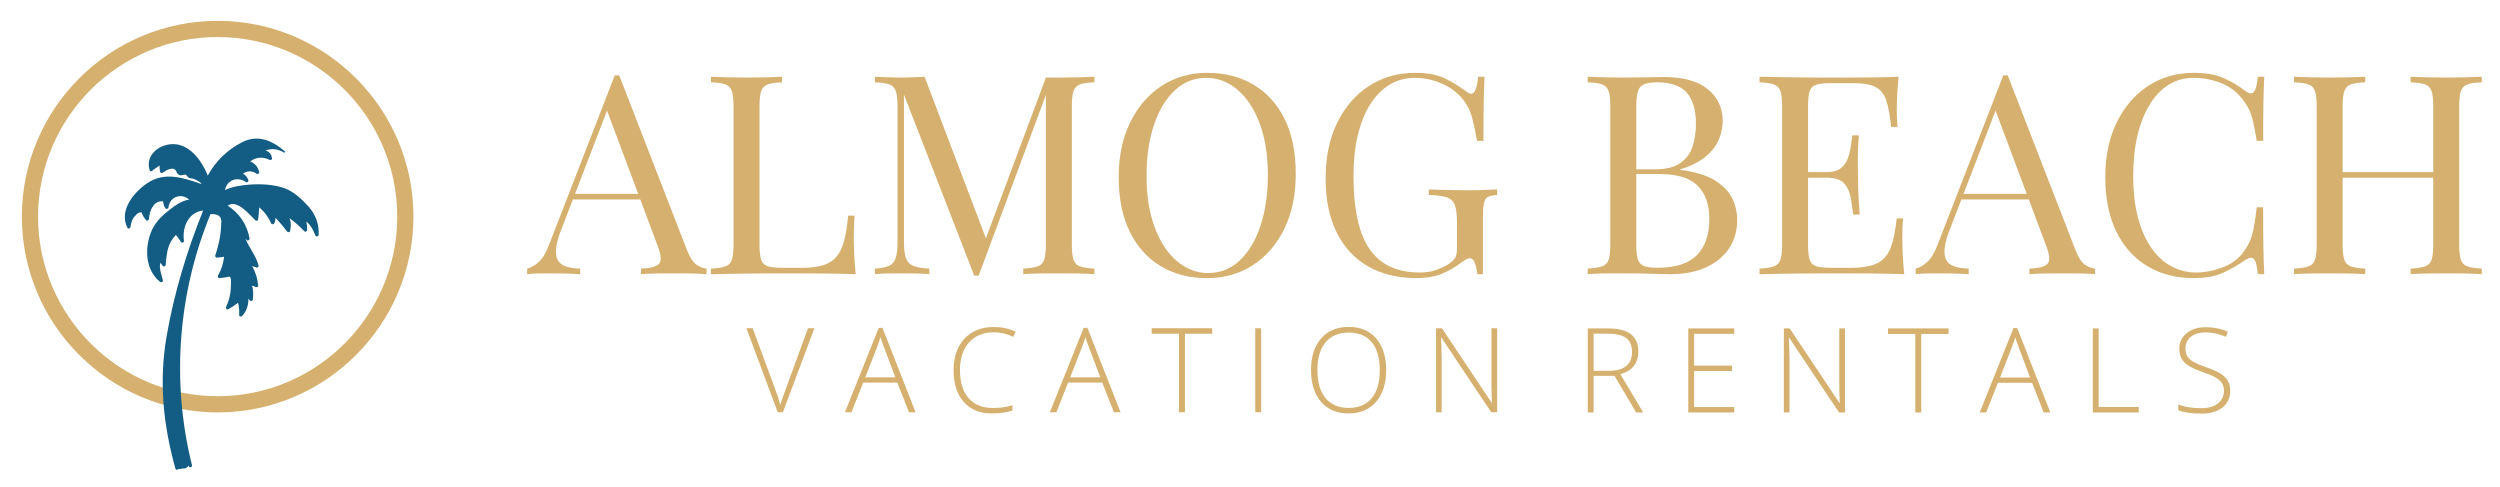 <?xml version="1.0" encoding="utf-8"?>
<!-- Generator: Adobe Illustrator 16.0.0, SVG Export Plug-In . SVG Version: 6.00 Build 0)  -->
<svg version="1.2" baseProfile="tiny" id="Layer_1" xmlns="http://www.w3.org/2000/svg" xmlns:xlink="http://www.w3.org/1999/xlink"
	 x="0px" y="0px" width="190px" height="37px" viewBox="0 0 190 37" xml:space="preserve">
<path fill="#D6B06E" d="M16.542,31.344c-8.204,0-14.881-6.676-14.881-14.88c0-8.203,6.677-14.88,14.881-14.88
	c8.204,0,14.879,6.677,14.879,14.88C31.421,24.668,24.745,31.344,16.542,31.344z M16.542,2.815c-7.526,0-13.649,6.124-13.649,13.649
	c0,7.525,6.123,13.649,13.649,13.649c7.524,0,13.649-6.124,13.649-13.649C30.191,8.939,24.066,2.815,16.542,2.815z"/>
<path fill="#135C83" d="M12.652,25.622c0.56-3.29,1.542-6.526,2.788-9.625c-1.11,0.129-1.604,1.241-1.461,2.288
	c0.019,0.136-0.154,0.225-0.233,0.094c-0.114-0.186-0.241-0.358-0.378-0.528c-0.319,0.34-0.526,0.716-0.636,1.179
	c-0.07,0.362-0.121,0.725-0.141,1.095c-0.007,0.136-0.166,0.162-0.237,0.063c-0.055-0.072-0.112-0.146-0.165-0.219
	c-0.127,0.437,0.098,0.892,0.186,1.326c0.028,0.133-0.114,0.201-0.213,0.124c-1.105-0.89-1.177-2.495-0.699-3.736
	c0.249-0.652,0.707-1.166,1.244-1.595c0.446-0.358,1.058-0.841,1.667-0.917c-0.566-0.512-1.458-0.261-1.571,0.583
	c-0.016,0.123-0.166,0.173-0.239,0.061c-0.11-0.171-0.148-0.305-0.165-0.51c-0.352-0.041-0.621,0.102-0.803,0.426
	c-0.192,0.251-0.243,0.616-0.277,0.915c-0.011,0.094-0.144,0.183-0.22,0.088c-0.138-0.18-0.277-0.365-0.336-0.591
	c-0.187-0.013-0.338,0.063-0.451,0.226c-0.249,0.221-0.361,0.555-0.392,0.876c-0.012,0.118-0.175,0.181-0.237,0.061
	c-0.649-1.27,0.433-2.629,1.438-3.337c1.36-0.961,2.784-0.466,4.194,0.02c-0.018-0.027-0.035-0.054-0.058-0.078
	c-0.004-0.009-0.004-0.013-0.009-0.024c-0.187-0.14-0.347-0.228-0.585-0.308c-0.078-0.023-0.23-0.019-0.306-0.068
	c-0.231-0.139-0.095-0.304-0.477-0.205c-0.137,0.035-0.263,0.025-0.366-0.082c-0.046-0.043-0.078-0.102-0.101-0.164
	c-0.184-0.493-0.79-0.114-1.06,0.075c-0.065,0.045-0.172-0.003-0.186-0.08c-0.033-0.17-0.045-0.317-0.041-0.475
	c-0.17,0.117-0.341,0.23-0.51,0.349c-0.046,0.115-0.206,0.126-0.245-0.003c-0.375-1.24,0.927-2.113,2.051-1.954
	c1.141,0.161,1.964,1.352,2.369,2.371c0.603-1.096,1.487-1.962,2.607-2.533c1.192-0.608,2.268-0.149,3.25,0.691
	c0.063,0.05-0.001,0.134-0.084,0.083c-0.446-0.273-0.926-0.321-1.383-0.15c0.266,0.093,0.454,0.265,0.492,0.608
	c0.011,0.102-0.117,0.147-0.191,0.106c-0.501-0.258-1.042-0.208-1.467,0.124c0.35,0.13,0.583,0.401,0.683,0.792
	c0.026,0.1-0.095,0.208-0.188,0.141c-0.344-0.247-0.737-0.242-1.044,0c0.202,0.093,0.326,0.253,0.411,0.492
	c0.036,0.101-0.1,0.202-0.189,0.138c-0.649-0.452-1.448-0.151-1.591,0.612c0.526-0.271,1.298-0.371,1.823-0.413
	c0.871-0.068,1.857-0.027,2.688,0.263c0.703,0.244,1.382,0.883,1.865,1.429c0.52,0.59,0.792,1.335,0.742,2.12
	c-0.008,0.111-0.187,0.184-0.238,0.058c-0.171-0.407-0.35-0.813-0.707-1.061c0.06,0.206,0.083,0.408,0.07,0.64
	c-0.004,0.107-0.138,0.174-0.217,0.087c-0.341-0.366-0.707-0.69-1.107-0.979c0.102,0.305,0.111,0.619,0.033,0.966
	c-0.028,0.118-0.172,0.11-0.233,0.03c-0.276-0.366-0.571-0.711-0.885-1.04c0.011,0.141-0.012,0.285-0.095,0.435
	c-0.042,0.079-0.179,0.088-0.219,0c-0.218-0.483-0.515-0.886-0.91-1.227c-0.024,0.302-0.053,0.6-0.08,0.9
	c-0.01,0.11-0.134,0.169-0.218,0.088c-0.464-0.439-1.381-1.614-2.106-1.117c0.883,0.572,1.475,1.439,1.663,2.489
	c0.018,0.113-0.126,0.226-0.216,0.121c-0.026-0.038-0.059-0.068-0.092-0.103c0.27,0.714,0.807,1.293,0.99,2.047
	c0.029,0.129-0.124,0.205-0.215,0.122c-0.092-0.024-0.18-0.049-0.271-0.076c0.262,0.457,0.408,0.938,0.462,1.479
	c0.009,0.103-0.118,0.141-0.192,0.108c-0.086-0.048-0.178-0.081-0.268-0.104c0.089,0.359,0.103,0.699,0.047,1.073
	c-0.019,0.124-0.178,0.111-0.236,0.032l-0.081-0.125c-0.023,0.497-0.136,0.957-0.502,1.335c-0.075,0.077-0.225,0.019-0.218-0.094
	c0.022-0.319-0.004-0.616-0.08-0.919c-0.233,0.181-0.474,0.343-0.736,0.487c-0.12,0.065-0.226-0.065-0.175-0.175
	c0.255-0.543,0.37-1.089,0.37-1.691c0-0.131,0.054-0.668-0.171-0.605c-0.229,0.066-0.468,0.084-0.707,0.107
	c-0.1,0.01-0.15-0.116-0.107-0.192c0.264-0.456,0.407-0.919,0.462-1.431c-0.182,0.042-0.353,0.062-0.55,0.064
	c-0.081,0-0.147-0.085-0.121-0.163c0.149-0.438,0.263-0.88,0.349-1.336c0.054-0.293,0.078-0.587,0.099-0.886
	c0.001-0.075,0.005-0.149,0.006-0.226c0.06-0.502-0.213-0.728-0.814-0.69c-2.485,6.026-2.987,12.756-1.408,19.08
	c0.038,0.161-0.207,0.224-0.249,0.066c-0.004-0.021-0.009-0.039-0.012-0.059c-0.063,0.188-0.29,0.287-0.478,0.238
	c-0.086,0.044-0.189,0.062-0.285,0.04c-0.047,0.085-0.203,0.101-0.237-0.024C12.411,32.305,12.071,29.027,12.652,25.622"/>
<g>
	<path fill="#D6B06E" d="M47.061,5.728l5.171,13.331c0.212,0.537,0.452,0.894,0.721,1.07c0.268,0.177,0.516,0.272,0.742,0.286v0.424
		c-0.283-0.028-0.629-0.046-1.039-0.053c-0.41-0.007-0.819-0.01-1.229-0.01c-0.551,0-1.067,0.003-1.547,0.01
		c-0.48,0.007-0.869,0.025-1.166,0.053v-0.424c0.72-0.028,1.179-0.152,1.377-0.371c0.198-0.219,0.155-0.688-0.127-1.409
		L46.022,8.101l0.339-0.275l-3.688,9.58c-0.226,0.565-0.36,1.042-0.403,1.431c-0.042,0.389-0.003,0.696,0.117,0.922
		c0.12,0.227,0.325,0.389,0.615,0.488c0.29,0.099,0.653,0.155,1.091,0.169v0.424c-0.396-0.028-0.809-0.046-1.24-0.053
		c-0.431-0.007-0.83-0.01-1.197-0.01c-0.354,0-0.654,0.003-0.901,0.01c-0.248,0.007-0.477,0.025-0.689,0.053v-0.424
		c0.283-0.071,0.572-0.236,0.869-0.498c0.296-0.261,0.565-0.71,0.805-1.346l4.981-12.844c0.056,0,0.113,0,0.169,0
		C46.947,5.728,47.004,5.728,47.061,5.728z M49.646,14.735v0.424h-6.316l0.212-0.424H49.646z"/>
	<path fill="#D6B06E" d="M59.438,5.833v0.424c-0.48,0.014-0.844,0.067-1.091,0.159c-0.248,0.092-0.413,0.262-0.498,0.509
		c-0.085,0.248-0.127,0.633-0.127,1.155v10.512c0,0.509,0.042,0.89,0.127,1.145s0.25,0.42,0.498,0.498
		c0.247,0.078,0.611,0.117,1.091,0.117h1.547c0.664,0,1.205-0.071,1.622-0.212c0.417-0.141,0.749-0.364,0.996-0.668
		c0.247-0.304,0.435-0.71,0.562-1.218c0.127-0.509,0.226-1.13,0.297-1.865h0.487c-0.042,0.438-0.063,1.017-0.063,1.738
		c0,0.269,0.01,0.654,0.032,1.155c0.021,0.501,0.06,1.021,0.117,1.558c-0.721-0.028-1.534-0.046-2.438-0.053
		c-0.904-0.007-1.71-0.01-2.416-0.01c-0.311,0-0.71,0-1.198,0c-0.487,0-1.014,0.003-1.579,0.01
		c-0.565,0.007-1.138,0.015-1.717,0.021c-0.58,0.007-1.131,0.018-1.653,0.032v-0.424c0.48-0.028,0.844-0.085,1.091-0.169
		c0.247-0.085,0.414-0.254,0.498-0.509c0.085-0.254,0.127-0.636,0.127-1.145V8.08c0-0.522-0.042-0.908-0.127-1.155
		c-0.084-0.247-0.251-0.417-0.498-0.509c-0.247-0.091-0.611-0.145-1.091-0.159V5.833c0.297,0.014,0.685,0.028,1.166,0.042
		s0.996,0.021,1.547,0.021c0.495,0,0.985-0.007,1.473-0.021C58.707,5.862,59.113,5.848,59.438,5.833z"/>
	<path fill="#D6B06E" d="M83.175,5.833v0.424c-0.48,0.014-0.844,0.067-1.091,0.159c-0.248,0.092-0.413,0.262-0.498,0.509
		c-0.085,0.248-0.127,0.633-0.127,1.155v10.512c0,0.509,0.042,0.89,0.127,1.145s0.25,0.424,0.498,0.509
		c0.247,0.084,0.611,0.141,1.091,0.169v0.424c-0.325-0.028-0.731-0.046-1.219-0.053c-0.487-0.007-0.979-0.01-1.473-0.01
		c-0.551,0-1.067,0.003-1.547,0.01c-0.48,0.007-0.869,0.025-1.166,0.053v-0.424c0.48-0.028,0.844-0.085,1.091-0.169
		c0.247-0.085,0.414-0.254,0.498-0.509c0.085-0.254,0.127-0.636,0.127-1.145V6.936l0.084,0.063L74.38,20.945h-0.339L68.7,7.19v11.19
		c0,0.509,0.046,0.908,0.138,1.197c0.092,0.29,0.276,0.495,0.551,0.615c0.275,0.12,0.689,0.194,1.24,0.223v0.424
		c-0.254-0.028-0.586-0.046-0.996-0.053c-0.41-0.007-0.798-0.01-1.166-0.01c-0.354,0-0.71,0.003-1.07,0.01
		c-0.36,0.007-0.661,0.025-0.901,0.053v-0.424c0.48-0.028,0.844-0.103,1.091-0.223c0.247-0.12,0.414-0.325,0.498-0.615
		c0.085-0.289,0.127-0.688,0.127-1.197V8.08c0-0.522-0.042-0.908-0.127-1.155C68,6.678,67.834,6.508,67.587,6.416
		c-0.247-0.091-0.611-0.145-1.091-0.159V5.833c0.24,0.014,0.541,0.028,0.901,0.042s0.717,0.021,1.07,0.021
		c0.311,0,0.632-0.007,0.964-0.021c0.332-0.014,0.611-0.028,0.837-0.042l4.811,12.674l-0.36,0.17l4.769-12.78
		c0.169,0,0.335,0,0.498,0c0.162,0,0.329,0,0.498,0c0.494,0,0.985-0.007,1.473-0.021C82.444,5.862,82.85,5.848,83.175,5.833z"/>
	<path fill="#D6B06E" d="M91.759,5.537c1.342,0,2.518,0.304,3.529,0.912c1.01,0.607,1.794,1.48,2.353,2.617
		c0.558,1.138,0.837,2.519,0.837,4.144c0,1.583-0.286,2.967-0.858,4.154c-0.572,1.187-1.367,2.113-2.384,2.777
		c-1.017,0.664-2.183,0.996-3.497,0.996c-1.342,0-2.519-0.304-3.529-0.912c-1.01-0.607-1.794-1.483-2.353-2.628
		s-0.837-2.522-0.837-4.133c0-1.583,0.289-2.967,0.869-4.154c0.579-1.187,1.374-2.112,2.384-2.776
		C89.283,5.869,90.445,5.537,91.759,5.537z M91.674,5.918c-0.918,0-1.717,0.318-2.395,0.954C88.601,7.508,88.075,8.384,87.7,9.5
		s-0.562,2.409-0.562,3.878c0,1.498,0.208,2.801,0.625,3.911c0.417,1.109,0.981,1.964,1.695,2.564c0.713,0.601,1.501,0.9,2.363,0.9
		c0.918,0,1.717-0.318,2.395-0.954s1.204-1.515,1.579-2.639c0.375-1.123,0.562-2.413,0.562-3.868c0-1.512-0.209-2.819-0.625-3.921
		c-0.417-1.103-0.979-1.954-1.685-2.554C93.341,6.219,92.55,5.918,91.674,5.918z"/>
	<path fill="#D6B06E" d="M107.57,5.537c0.918,0,1.66,0.138,2.225,0.414c0.565,0.275,1.095,0.597,1.59,0.964
		c0.183,0.142,0.325,0.212,0.424,0.212c0.268,0,0.445-0.431,0.53-1.293h0.487c-0.028,0.523-0.05,1.159-0.063,1.907
		c-0.014,0.749-0.021,1.738-0.021,2.967h-0.488c-0.099-0.593-0.219-1.166-0.36-1.717c-0.141-0.551-0.375-1.024-0.699-1.42
		c-0.41-0.522-0.947-0.929-1.611-1.219c-0.664-0.29-1.35-0.435-2.056-0.435c-0.707,0-1.346,0.173-1.918,0.52
		c-0.572,0.346-1.063,0.844-1.473,1.494c-0.41,0.65-0.724,1.431-0.943,2.342c-0.219,0.912-0.329,1.939-0.329,3.084
		c0,2.543,0.41,4.405,1.229,5.584c0.819,1.18,2.091,1.77,3.815,1.77c0.509,0,0.95-0.074,1.325-0.223
		c0.374-0.148,0.667-0.293,0.879-0.435c0.269-0.184,0.438-0.356,0.509-0.519c0.07-0.163,0.106-0.378,0.106-0.646v-2.035
		c0-0.579-0.057-1.01-0.169-1.293c-0.113-0.283-0.322-0.473-0.625-0.572c-0.304-0.099-0.752-0.155-1.346-0.169v-0.424
		c0.254,0.014,0.551,0.025,0.89,0.032c0.339,0.007,0.696,0.014,1.07,0.021c0.374,0.007,0.717,0.011,1.028,0.011
		c0.466,0,0.887-0.007,1.261-0.021c0.374-0.014,0.689-0.028,0.943-0.042v0.424c-0.311,0.014-0.544,0.063-0.699,0.148
		c-0.156,0.084-0.258,0.254-0.307,0.508c-0.05,0.254-0.074,0.643-0.074,1.166v4.196h-0.424c-0.015-0.24-0.067-0.501-0.159-0.784
		s-0.23-0.424-0.413-0.424c-0.085,0-0.17,0.021-0.254,0.063c-0.085,0.042-0.233,0.142-0.445,0.297
		c-0.466,0.353-0.961,0.632-1.483,0.837c-0.523,0.205-1.131,0.308-1.823,0.308c-1.456,0-2.702-0.3-3.741-0.901
		s-1.833-1.466-2.384-2.596c-0.551-1.13-0.827-2.48-0.827-4.048c0-1.653,0.297-3.08,0.89-4.281c0.593-1.201,1.402-2.13,2.427-2.787
		C105.086,5.865,106.255,5.537,107.57,5.537z"/>
	<path fill="#D6B06E" d="M120.668,5.833c0.296,0.014,0.685,0.028,1.165,0.042s0.954,0.021,1.42,0.021c0.664,0,1.3-0.007,1.908-0.021
		c0.606-0.014,1.038-0.021,1.292-0.021c1.484,0,2.6,0.311,3.349,0.933c0.749,0.622,1.124,1.42,1.124,2.395
		c0,0.495-0.103,0.979-0.308,1.452c-0.205,0.474-0.544,0.904-1.018,1.293s-1.105,0.703-1.896,0.943v0.042
		c1.116,0.142,1.988,0.406,2.617,0.795s1.07,0.844,1.325,1.367c0.254,0.523,0.381,1.074,0.381,1.653c0,0.806-0.201,1.516-0.604,2.13
		c-0.403,0.614-0.985,1.099-1.749,1.452c-0.763,0.354-1.674,0.53-2.733,0.53c-0.312,0-0.777-0.011-1.399-0.032
		c-0.622-0.021-1.37-0.032-2.246-0.032c-0.495,0-0.982,0.003-1.463,0.01c-0.48,0.007-0.869,0.025-1.165,0.053v-0.424
		c0.479-0.028,0.844-0.085,1.091-0.169c0.247-0.085,0.413-0.254,0.498-0.509s0.127-0.636,0.127-1.145V8.08
		c0-0.522-0.042-0.908-0.127-1.155c-0.085-0.247-0.251-0.417-0.498-0.509c-0.247-0.091-0.611-0.145-1.091-0.159V5.833z
		 M125.924,6.257c-0.65,0-1.074,0.12-1.271,0.36c-0.198,0.24-0.297,0.728-0.297,1.462v10.512c0,0.495,0.042,0.869,0.127,1.123
		c0.085,0.254,0.24,0.424,0.466,0.509c0.227,0.085,0.559,0.127,0.997,0.127c1.384,0,2.391-0.321,3.02-0.964s0.943-1.558,0.943-2.745
		c0-1.088-0.293-1.929-0.88-2.522c-0.586-0.593-1.551-0.89-2.893-0.89h-2.184v-0.36h1.823c0.833,0,1.477-0.159,1.929-0.477
		s0.763-0.742,0.933-1.272c0.169-0.53,0.254-1.098,0.254-1.706c0-1.045-0.229-1.833-0.688-2.363
		C127.743,6.522,126.983,6.257,125.924,6.257z"/>
	<path fill="#D6B06E" d="M144.299,5.833c-0.057,0.495-0.095,0.975-0.116,1.441s-0.032,0.82-0.032,1.06
		c0,0.254,0.007,0.498,0.021,0.731c0.014,0.233,0.028,0.428,0.042,0.583h-0.487c-0.085-0.833-0.205-1.494-0.36-1.982
		c-0.155-0.487-0.42-0.833-0.795-1.039c-0.374-0.205-0.936-0.307-1.685-0.307h-1.759c-0.48,0-0.845,0.039-1.092,0.117
		s-0.413,0.24-0.498,0.487c-0.085,0.248-0.127,0.633-0.127,1.155v10.512c0,0.509,0.042,0.89,0.127,1.145s0.251,0.42,0.498,0.498
		s0.611,0.117,1.092,0.117h1.547c0.891,0,1.564-0.12,2.024-0.36c0.459-0.24,0.791-0.632,0.996-1.176
		c0.204-0.544,0.356-1.282,0.455-2.215h0.487c-0.042,0.381-0.063,0.89-0.063,1.526c0,0.269,0.011,0.654,0.032,1.155
		s0.06,1.021,0.116,1.558c-0.721-0.028-1.533-0.046-2.438-0.053c-0.904-0.007-1.709-0.01-2.416-0.01c-0.311,0-0.71,0-1.197,0
		s-1.014,0.003-1.579,0.01c-0.565,0.007-1.138,0.015-1.717,0.021c-0.579,0.007-1.13,0.018-1.652,0.032v-0.424
		c0.479-0.028,0.844-0.085,1.091-0.169c0.247-0.085,0.413-0.254,0.498-0.509s0.127-0.636,0.127-1.145V8.08
		c0-0.522-0.042-0.908-0.127-1.155c-0.085-0.247-0.251-0.417-0.498-0.509c-0.247-0.091-0.611-0.145-1.091-0.159V5.833
		c0.522,0.014,1.073,0.025,1.652,0.032c0.579,0.007,1.151,0.014,1.717,0.021c0.565,0.007,1.092,0.011,1.579,0.011s0.887,0,1.197,0
		c0.65,0,1.389-0.003,2.215-0.011C142.911,5.879,143.649,5.862,144.299,5.833z M140.653,13.082v0.424h-3.878v-0.424H140.653z
		 M141.269,10.284c-0.057,0.805-0.082,1.42-0.074,1.844c0.007,0.424,0.011,0.813,0.011,1.166s0.007,0.742,0.021,1.166
		c0.015,0.424,0.05,1.039,0.106,1.844h-0.487c-0.057-0.452-0.124-0.894-0.202-1.325c-0.077-0.431-0.247-0.784-0.508-1.06
		c-0.262-0.275-0.703-0.413-1.325-0.413v-0.424c0.467,0,0.823-0.096,1.07-0.286c0.247-0.191,0.428-0.435,0.541-0.731
		c0.112-0.297,0.19-0.604,0.232-0.922c0.043-0.318,0.085-0.604,0.128-0.858H141.269z"/>
	<path fill="#D6B06E" d="M152.586,5.728l5.172,13.331c0.212,0.537,0.451,0.894,0.72,1.07s0.516,0.272,0.742,0.286v0.424
		c-0.283-0.028-0.629-0.046-1.038-0.053c-0.41-0.007-0.82-0.01-1.229-0.01c-0.551,0-1.067,0.003-1.548,0.01
		c-0.48,0.007-0.868,0.025-1.165,0.053v-0.424c0.721-0.028,1.18-0.152,1.378-0.371c0.197-0.219,0.155-0.688-0.128-1.409
		l-3.941-10.534l0.339-0.275l-3.688,9.58c-0.227,0.565-0.36,1.042-0.403,1.431c-0.042,0.389-0.004,0.696,0.117,0.922
		c0.119,0.227,0.324,0.389,0.614,0.488c0.289,0.099,0.653,0.155,1.092,0.169v0.424c-0.396-0.028-0.81-0.046-1.24-0.053
		c-0.432-0.007-0.83-0.01-1.197-0.01c-0.354,0-0.654,0.003-0.901,0.01c-0.247,0.007-0.477,0.025-0.688,0.053v-0.424
		c0.282-0.071,0.572-0.236,0.869-0.498c0.297-0.261,0.564-0.71,0.806-1.346l4.98-12.844c0.056,0,0.112,0,0.169,0
		S152.529,5.728,152.586,5.728z M155.172,14.735v0.424h-6.316l0.212-0.424H155.172z"/>
	<path fill="#D6B06E" d="M166.743,5.537c0.933,0,1.698,0.138,2.3,0.414c0.6,0.275,1.134,0.597,1.6,0.964
		c0.282,0.212,0.498,0.237,0.646,0.074c0.148-0.162,0.251-0.547,0.308-1.155h0.487c-0.028,0.523-0.05,1.159-0.063,1.907
		c-0.015,0.749-0.021,1.738-0.021,2.967h-0.487c-0.099-0.607-0.19-1.091-0.275-1.452s-0.188-0.667-0.308-0.922
		s-0.279-0.509-0.477-0.763c-0.438-0.579-0.989-1-1.653-1.261c-0.664-0.261-1.364-0.392-2.099-0.392
		c-0.692,0-1.317,0.173-1.875,0.52c-0.559,0.346-1.039,0.844-1.441,1.494s-0.714,1.434-0.933,2.353
		c-0.22,0.918-0.328,1.95-0.328,3.094c0,1.187,0.119,2.236,0.359,3.147c0.24,0.911,0.576,1.678,1.007,2.299
		c0.432,0.622,0.939,1.092,1.526,1.41c0.586,0.318,1.219,0.477,1.896,0.477c0.636,0,1.3-0.127,1.992-0.382s1.236-0.664,1.633-1.229
		c0.311-0.41,0.525-0.855,0.646-1.335c0.119-0.48,0.229-1.151,0.328-2.013h0.487c0,1.286,0.007,2.321,0.021,3.105
		c0.014,0.784,0.035,1.445,0.063,1.981h-0.487c-0.057-0.607-0.152-0.989-0.286-1.145c-0.135-0.155-0.357-0.134-0.668,0.063
		c-0.522,0.368-1.077,0.689-1.664,0.964c-0.586,0.276-1.339,0.414-2.257,0.414c-1.343,0-2.519-0.304-3.528-0.912
		c-1.011-0.607-1.795-1.483-2.353-2.628c-0.559-1.145-0.838-2.522-0.838-4.133c0-1.583,0.29-2.967,0.869-4.154
		c0.579-1.187,1.374-2.112,2.385-2.776C164.267,5.869,165.429,5.537,166.743,5.537z"/>
	<path fill="#D6B06E" d="M174.352,20.839v-0.424c0.479-0.028,0.844-0.085,1.091-0.169c0.247-0.085,0.413-0.254,0.498-0.509
		s0.127-0.636,0.127-1.145V8.08c0-0.522-0.042-0.908-0.127-1.155c-0.085-0.247-0.251-0.417-0.498-0.509
		c-0.247-0.091-0.611-0.145-1.091-0.159V5.833c0.296,0.014,0.685,0.028,1.165,0.042s0.996,0.021,1.547,0.021
		c0.495,0,0.986-0.007,1.474-0.021s0.894-0.028,1.219-0.042v0.424c-0.48,0.014-0.845,0.067-1.092,0.159
		c-0.247,0.092-0.413,0.262-0.498,0.509c-0.085,0.248-0.127,0.633-0.127,1.155v10.512c0,0.509,0.042,0.89,0.127,1.145
		s0.251,0.424,0.498,0.509c0.247,0.084,0.611,0.141,1.092,0.169v0.424c-0.325-0.028-0.731-0.046-1.219-0.053
		c-0.487-0.007-0.979-0.01-1.474-0.01c-0.551,0-1.066,0.003-1.547,0.01C175.036,20.793,174.647,20.811,174.352,20.839z
		 M177.297,13.506v-0.424h8.372v0.424H177.297z M183.21,20.839v-0.424c0.48-0.028,0.845-0.085,1.092-0.169
		c0.247-0.085,0.413-0.254,0.498-0.509s0.127-0.636,0.127-1.145V8.08c0-0.522-0.042-0.908-0.127-1.155
		c-0.085-0.247-0.251-0.417-0.498-0.509c-0.247-0.091-0.611-0.145-1.092-0.159V5.833c0.325,0.014,0.734,0.028,1.229,0.042
		c0.494,0.014,0.982,0.021,1.463,0.021c0.551,0,1.066-0.007,1.547-0.021s0.869-0.028,1.166-0.042v0.424
		c-0.481,0.014-0.845,0.067-1.092,0.159c-0.247,0.092-0.413,0.262-0.498,0.509c-0.085,0.248-0.127,0.633-0.127,1.155v10.512
		c0,0.509,0.042,0.89,0.127,1.145s0.251,0.424,0.498,0.509c0.247,0.084,0.61,0.141,1.092,0.169v0.424
		c-0.297-0.028-0.686-0.046-1.166-0.053c-0.48-0.007-0.996-0.01-1.547-0.01c-0.48,0-0.969,0.003-1.463,0.01
		C183.944,20.793,183.535,20.811,183.21,20.839z"/>
</g>
<g>
	<g>
		<path fill="#D6B06E" d="M61.407,24.945h0.485l-2.39,6.387h-0.394l-2.381-6.387h0.476l1.608,4.347
			c0.245,0.655,0.409,1.147,0.494,1.477c0.058-0.219,0.173-0.558,0.345-1.018L61.407,24.945z"/>
		<path fill="#D6B06E" d="M68.196,29.078h-2.595l-0.891,2.254h-0.494l2.569-6.414h0.284l2.516,6.414h-0.502L68.196,29.078z
			 M65.762,28.676h2.285l-0.87-2.302c-0.073-0.181-0.16-0.431-0.262-0.751c-0.079,0.28-0.165,0.533-0.257,0.76L65.762,28.676z"/>
		<path fill="#D6B06E" d="M75.54,25.255c-0.801,0-1.432,0.256-1.892,0.769c-0.46,0.513-0.69,1.214-0.69,2.106
			c0,0.912,0.217,1.619,0.651,2.123c0.434,0.504,1.055,0.756,1.861,0.756c0.536,0,1.028-0.068,1.477-0.206v0.394
			c-0.422,0.148-0.949,0.223-1.582,0.223c-0.897,0-1.603-0.29-2.119-0.87c-0.516-0.579-0.773-1.389-0.773-2.429
			c0-0.649,0.123-1.222,0.369-1.717c0.246-0.495,0.6-0.877,1.062-1.146c0.462-0.27,0.999-0.404,1.61-0.404
			c0.624,0,1.181,0.117,1.673,0.35l-0.179,0.402C76.542,25.372,76.052,25.255,75.54,25.255z"/>
		<path fill="#D6B06E" d="M83.771,29.078h-2.595l-0.891,2.254h-0.494l2.569-6.414h0.284l2.516,6.414h-0.502L83.771,29.078z
			 M81.337,28.676h2.285l-0.87-2.302c-0.073-0.181-0.16-0.431-0.262-0.751c-0.079,0.28-0.165,0.533-0.257,0.76L81.337,28.676z"/>
		<path fill="#D6B06E" d="M90.053,31.333h-0.45v-5.968h-2.075v-0.419h4.601v0.419h-2.075V31.333z"/>
		<path fill="#D6B06E" d="M95.4,31.333v-6.387h0.446v6.387H95.4z"/>
		<path fill="#D6B06E" d="M105.348,28.13c0,1.013-0.253,1.815-0.76,2.405c-0.506,0.59-1.206,0.885-2.097,0.885
			c-0.889,0-1.586-0.295-2.093-0.885s-0.76-1.394-0.76-2.414c0-1.017,0.256-1.817,0.767-2.401c0.511-0.584,1.209-0.876,2.095-0.876
			c0.891,0,1.588,0.293,2.092,0.88S105.348,27.114,105.348,28.13z M100.123,28.13c0,0.915,0.204,1.622,0.612,2.121
			S101.728,31,102.491,31c0.769,0,1.356-0.248,1.763-0.743s0.609-1.204,0.609-2.127c0-0.92-0.203-1.626-0.609-2.117
			s-0.991-0.736-1.754-0.736c-0.76,0-1.347,0.248-1.759,0.743S100.123,27.219,100.123,28.13z"/>
		<path fill="#D6B06E" d="M113.784,31.333h-0.45l-3.783-5.671h-0.035c0.035,0.676,0.052,1.186,0.052,1.529v4.142h-0.428v-6.387
			h0.446l3.779,5.662h0.026c-0.026-0.524-0.04-1.022-0.04-1.494v-4.168h0.433V31.333z"/>
	</g>
	<g>
		<path fill="#D6B06E" d="M121.115,28.564v2.783h-0.445v-6.387h1.521c0.792,0,1.378,0.146,1.756,0.439
			c0.379,0.293,0.568,0.733,0.568,1.322c0,0.428-0.113,0.789-0.339,1.083c-0.226,0.294-0.568,0.505-1.028,0.633l1.734,2.91h-0.533
			l-1.647-2.783H121.115z M121.115,28.179h1.219c0.539,0,0.957-0.12,1.254-0.36c0.298-0.24,0.446-0.595,0.446-1.064
			c0-0.486-0.146-0.84-0.438-1.062c-0.291-0.221-0.766-0.332-1.424-0.332h-1.058V28.179z"/>
		<path fill="#D6B06E" d="M131.801,31.347h-3.49v-6.387h3.49v0.411h-3.045v2.416h2.875v0.411h-2.875v2.739h3.045V31.347z"/>
		<path fill="#D6B06E" d="M140.217,31.347h-0.45l-3.783-5.671h-0.035c0.035,0.676,0.052,1.186,0.052,1.529v4.142h-0.428v-6.387
			h0.445l3.779,5.662h0.026c-0.026-0.524-0.039-1.022-0.039-1.494v-4.168h0.433V31.347z"/>
		<path fill="#D6B06E" d="M146.013,31.347h-0.449v-5.968h-2.075v-0.419h4.6v0.419h-2.075V31.347z"/>
		<path fill="#D6B06E" d="M154.436,29.092h-2.595l-0.891,2.254h-0.494l2.568-6.414h0.284l2.517,6.414h-0.502L154.436,29.092z
			 M152.003,28.69h2.284l-0.869-2.302c-0.072-0.181-0.16-0.431-0.262-0.751c-0.079,0.28-0.165,0.533-0.258,0.76L152.003,28.69z"/>
		<path fill="#D6B06E" d="M159.054,31.347v-6.387h0.445v5.968h3.045v0.419H159.054z"/>
		<path fill="#D6B06E" d="M169.495,29.7c0,0.533-0.195,0.955-0.587,1.267c-0.393,0.312-0.913,0.467-1.563,0.467
			c-0.78,0-1.379-0.086-1.795-0.258V30.73c0.46,0.195,1.047,0.293,1.76,0.293c0.524,0,0.94-0.12,1.248-0.36
			c0.307-0.24,0.461-0.556,0.461-0.946c0-0.242-0.052-0.442-0.153-0.601c-0.102-0.159-0.268-0.303-0.498-0.435
			c-0.23-0.131-0.568-0.272-1.014-0.424c-0.652-0.224-1.103-0.467-1.352-0.727c-0.249-0.261-0.374-0.608-0.374-1.042
			c0-0.478,0.188-0.867,0.562-1.169c0.374-0.301,0.855-0.452,1.443-0.452c0.601,0,1.164,0.114,1.691,0.341l-0.162,0.384
			c-0.53-0.221-1.037-0.332-1.521-0.332c-0.472,0-0.847,0.109-1.127,0.328c-0.279,0.218-0.419,0.515-0.419,0.891
			c0,0.236,0.043,0.43,0.129,0.581s0.227,0.288,0.421,0.408c0.195,0.121,0.53,0.266,1.005,0.435c0.498,0.172,0.873,0.338,1.123,0.5
			c0.251,0.162,0.434,0.345,0.549,0.55C169.438,29.16,169.495,29.408,169.495,29.7z"/>
	</g>
</g>
</svg>
